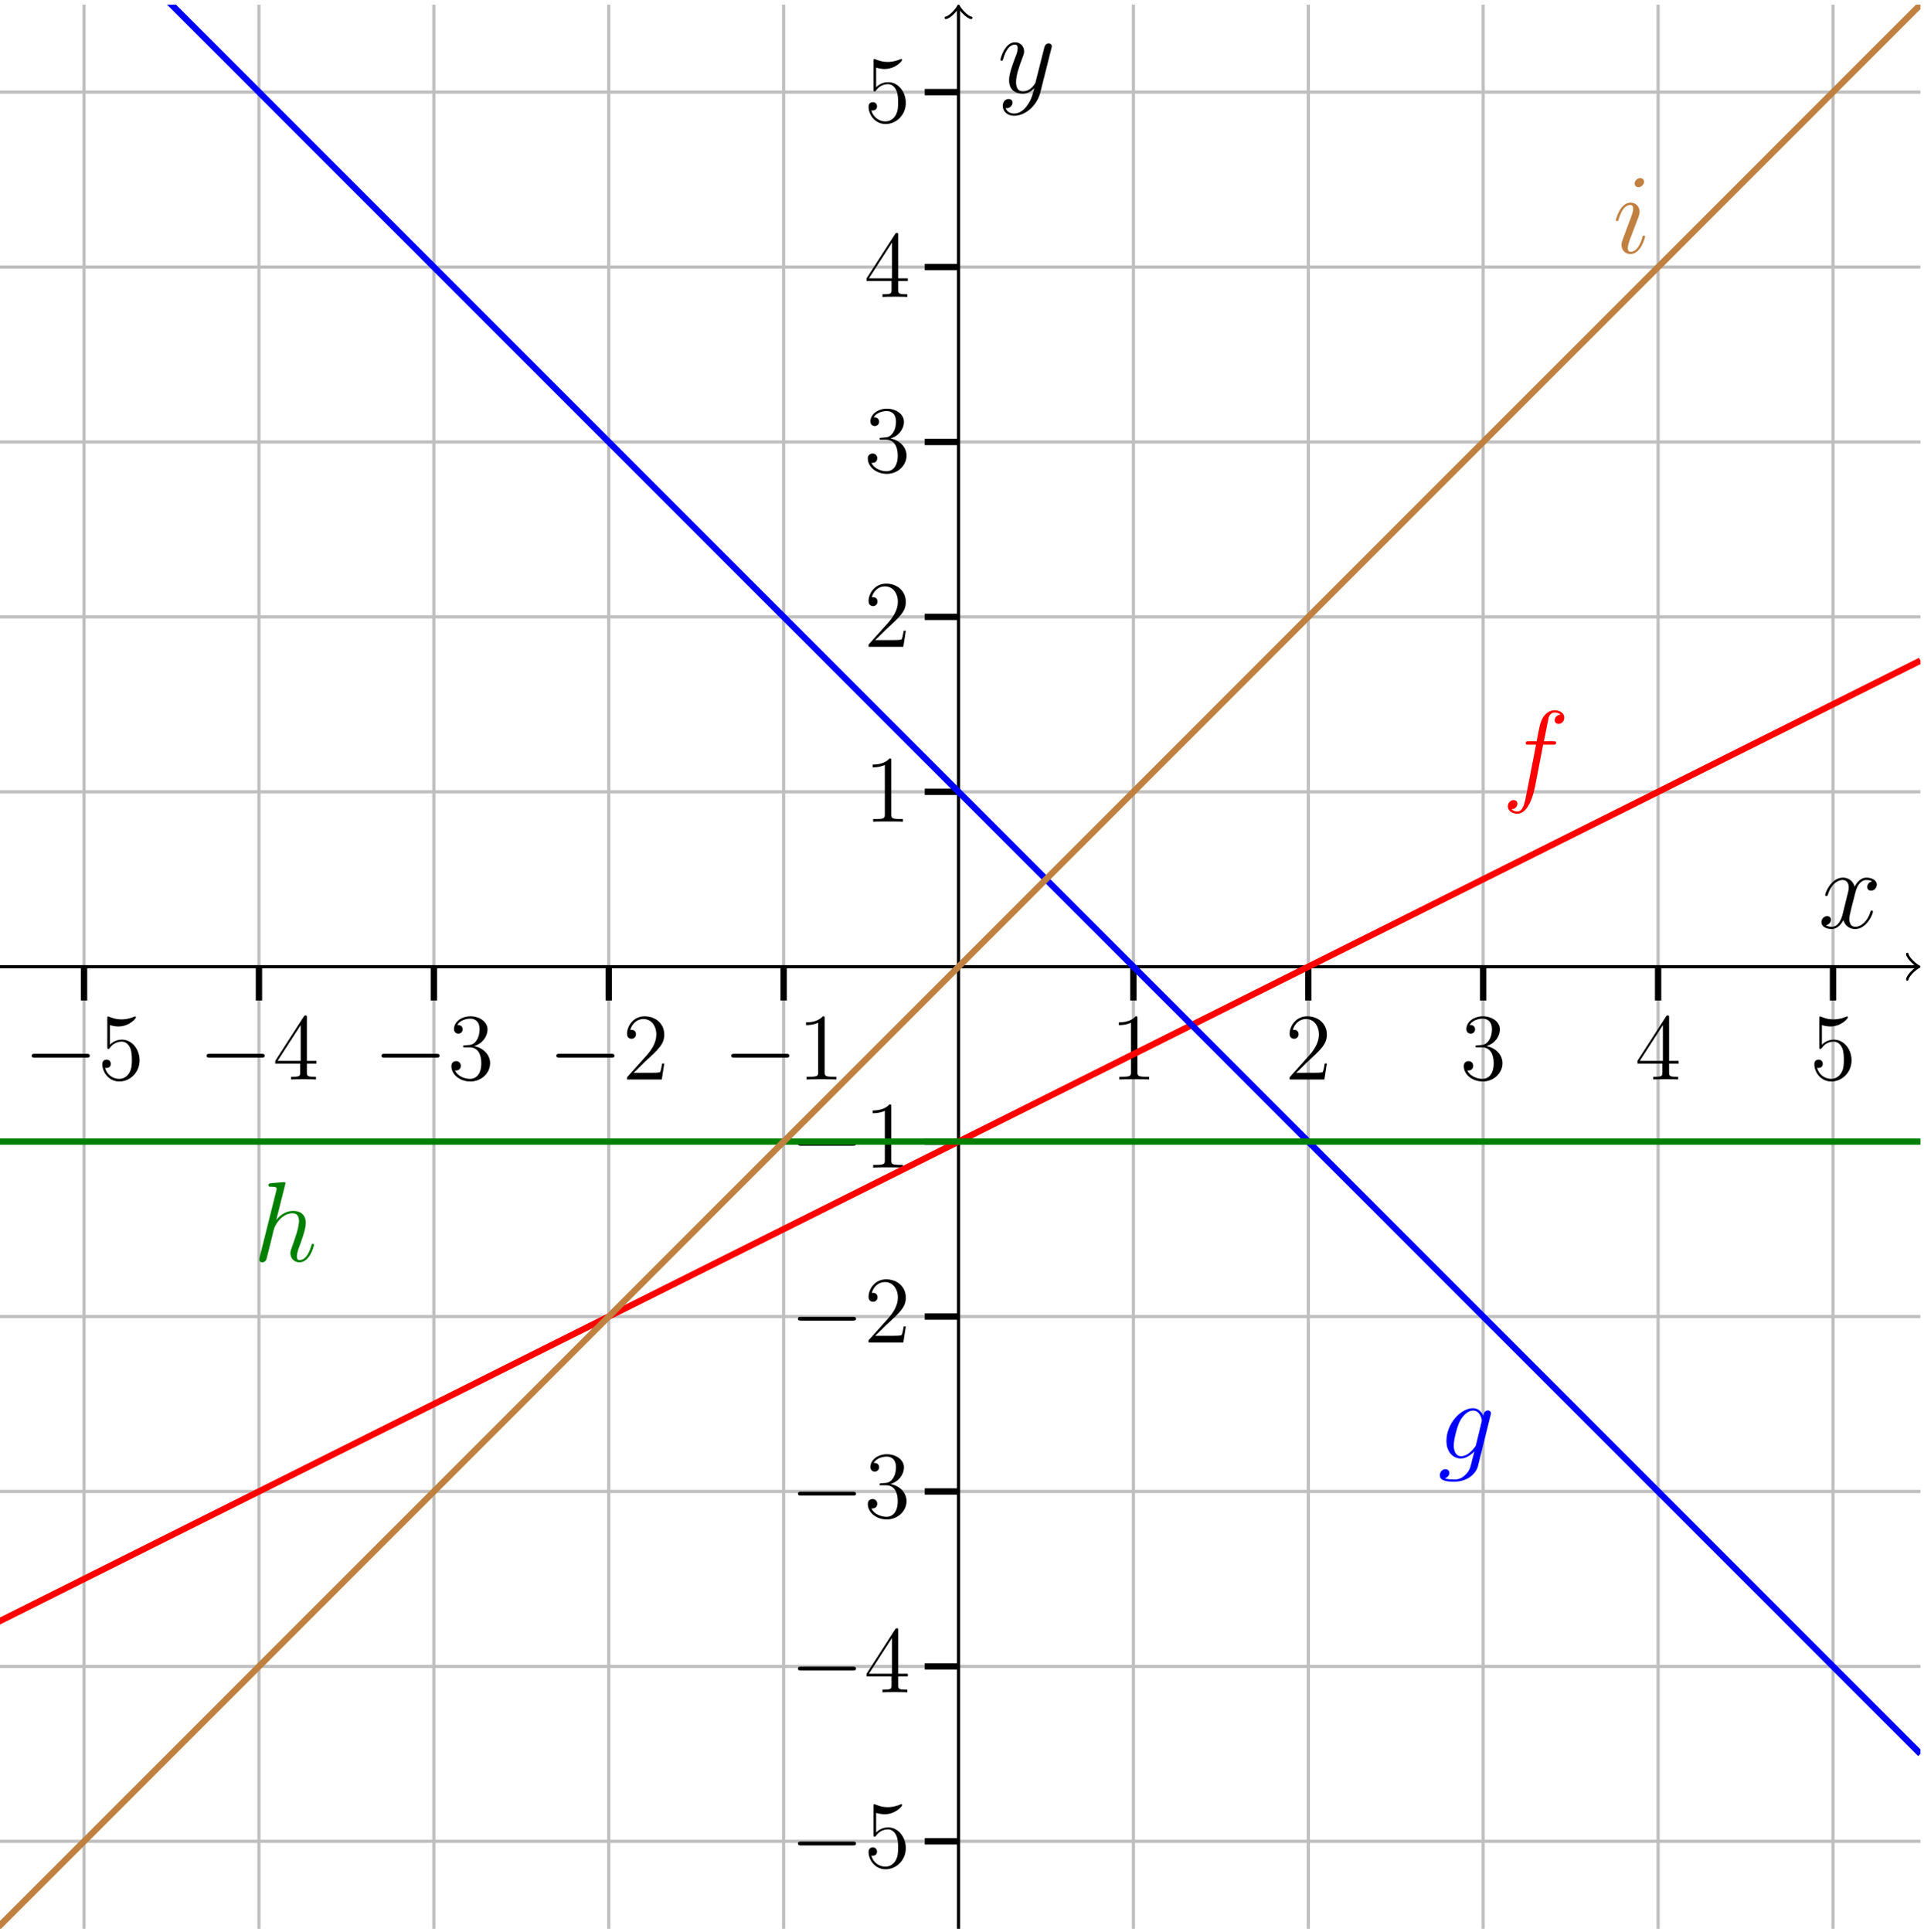 <?xml version="1.0" encoding="UTF-8"?>
<svg xmlns="http://www.w3.org/2000/svg" xmlns:xlink="http://www.w3.org/1999/xlink" width="242.124pt" height="243.136pt" viewBox="0 0 242.124 243.136">
<defs>
<g>
<g id="glyph-0-0">
<path d="M 8.297 -2.984 C 8.297 -3.234 8.062 -3.234 7.906 -3.234 L 1.391 -3.234 C 1.219 -3.234 0.984 -3.234 0.984 -2.984 C 0.984 -2.75 1.219 -2.75 1.391 -2.75 L 7.906 -2.75 C 8.062 -2.75 8.297 -2.75 8.297 -2.984 Z M 8.297 -2.984 "/>
</g>
<g id="glyph-1-0">
<path d="M 5.266 -2.406 C 5.266 -3.828 4.297 -5.016 3.047 -5.016 C 2.359 -5.016 1.844 -4.703 1.531 -4.375 L 1.531 -6.844 C 2.047 -6.688 2.469 -6.672 2.594 -6.672 C 3.938 -6.672 4.812 -7.656 4.812 -7.828 C 4.812 -7.875 4.781 -7.938 4.703 -7.938 C 4.703 -7.938 4.656 -7.938 4.547 -7.891 C 3.891 -7.609 3.312 -7.562 3 -7.562 C 2.219 -7.562 1.656 -7.812 1.422 -7.906 C 1.344 -7.938 1.297 -7.938 1.297 -7.938 C 1.203 -7.938 1.203 -7.859 1.203 -7.672 L 1.203 -4.125 C 1.203 -3.906 1.203 -3.844 1.344 -3.844 C 1.406 -3.844 1.422 -3.844 1.547 -4 C 1.875 -4.484 2.438 -4.766 3.031 -4.766 C 3.672 -4.766 3.984 -4.188 4.078 -3.984 C 4.281 -3.516 4.297 -2.922 4.297 -2.469 C 4.297 -2.016 4.297 -1.344 3.953 -0.797 C 3.688 -0.375 3.234 -0.078 2.703 -0.078 C 1.906 -0.078 1.141 -0.609 0.922 -1.484 C 0.984 -1.453 1.047 -1.453 1.109 -1.453 C 1.312 -1.453 1.641 -1.562 1.641 -1.969 C 1.641 -2.312 1.406 -2.5 1.109 -2.5 C 0.891 -2.5 0.578 -2.391 0.578 -1.922 C 0.578 -0.906 1.406 0.25 2.719 0.25 C 4.078 0.25 5.266 -0.891 5.266 -2.406 Z M 5.266 -2.406 "/>
</g>
<g id="glyph-1-1">
<path d="M 5.516 -2 L 5.516 -2.344 L 4.312 -2.344 L 4.312 -7.781 C 4.312 -8.016 4.312 -8.062 4.141 -8.062 C 4.047 -8.062 4.016 -8.062 3.922 -7.922 L 0.328 -2.344 L 0.328 -2 L 3.469 -2 L 3.469 -0.906 C 3.469 -0.469 3.438 -0.344 2.562 -0.344 L 2.328 -0.344 L 2.328 0 C 2.609 -0.031 3.547 -0.031 3.891 -0.031 C 4.219 -0.031 5.172 -0.031 5.453 0 L 5.453 -0.344 L 5.219 -0.344 C 4.344 -0.344 4.312 -0.469 4.312 -0.906 L 4.312 -2 Z M 3.531 -2.344 L 0.625 -2.344 L 3.531 -6.844 Z M 3.531 -2.344 "/>
</g>
<g id="glyph-1-2">
<path d="M 5.359 -2.047 C 5.359 -3.141 4.469 -4 3.328 -4.203 C 4.359 -4.5 5.031 -5.375 5.031 -6.312 C 5.031 -7.25 4.047 -7.953 2.891 -7.953 C 1.703 -7.953 0.812 -7.219 0.812 -6.344 C 0.812 -5.875 1.188 -5.766 1.359 -5.766 C 1.609 -5.766 1.906 -5.953 1.906 -6.312 C 1.906 -6.688 1.609 -6.859 1.344 -6.859 C 1.281 -6.859 1.25 -6.859 1.219 -6.844 C 1.672 -7.656 2.797 -7.656 2.859 -7.656 C 3.25 -7.656 4.031 -7.484 4.031 -6.312 C 4.031 -6.078 4 -5.422 3.641 -4.906 C 3.281 -4.375 2.875 -4.344 2.562 -4.328 L 2.203 -4.297 C 2 -4.281 1.953 -4.266 1.953 -4.156 C 1.953 -4.047 2.016 -4.047 2.219 -4.047 L 2.766 -4.047 C 3.797 -4.047 4.25 -3.203 4.25 -2.062 C 4.25 -0.484 3.438 -0.078 2.844 -0.078 C 2.266 -0.078 1.297 -0.344 0.938 -1.141 C 1.328 -1.078 1.672 -1.297 1.672 -1.719 C 1.672 -2.062 1.422 -2.312 1.094 -2.312 C 0.797 -2.312 0.484 -2.141 0.484 -1.688 C 0.484 -0.625 1.547 0.25 2.875 0.25 C 4.297 0.25 5.359 -0.844 5.359 -2.047 Z M 5.359 -2.047 "/>
</g>
<g id="glyph-1-3">
<path d="M 5.266 -2.016 L 5 -2.016 C 4.953 -1.812 4.859 -1.141 4.75 -0.953 C 4.656 -0.844 3.984 -0.844 3.625 -0.844 L 1.406 -0.844 C 1.734 -1.125 2.469 -1.891 2.766 -2.172 C 4.594 -3.844 5.266 -4.469 5.266 -5.656 C 5.266 -7.031 4.172 -7.953 2.781 -7.953 C 1.406 -7.953 0.578 -6.766 0.578 -5.734 C 0.578 -5.125 1.109 -5.125 1.141 -5.125 C 1.406 -5.125 1.703 -5.312 1.703 -5.688 C 1.703 -6.031 1.484 -6.25 1.141 -6.25 C 1.047 -6.25 1.016 -6.25 0.984 -6.234 C 1.203 -7.047 1.859 -7.609 2.625 -7.609 C 3.641 -7.609 4.266 -6.75 4.266 -5.656 C 4.266 -4.641 3.688 -3.75 3 -2.984 L 0.578 -0.281 L 0.578 0 L 4.953 0 Z M 5.266 -2.016 "/>
</g>
<g id="glyph-1-4">
<path d="M 4.906 0 L 4.906 -0.344 L 4.531 -0.344 C 3.484 -0.344 3.438 -0.484 3.438 -0.922 L 3.438 -7.656 C 3.438 -7.938 3.438 -7.953 3.203 -7.953 C 2.922 -7.625 2.312 -7.188 1.094 -7.188 L 1.094 -6.844 C 1.359 -6.844 1.953 -6.844 2.625 -7.141 L 2.625 -0.922 C 2.625 -0.484 2.578 -0.344 1.531 -0.344 L 1.156 -0.344 L 1.156 0 C 1.484 -0.031 2.641 -0.031 3.031 -0.031 C 3.438 -0.031 4.578 -0.031 4.906 0 Z M 4.906 0 "/>
</g>
<g id="glyph-2-0">
<path d="M 7.828 -9.172 C 7.828 -9.766 7.234 -10.094 6.594 -10.094 C 5.984 -10.094 5.375 -9.641 5.094 -9.078 C 4.828 -8.578 4.688 -8.062 4.359 -6.188 L 3.406 -6.188 C 3.125 -6.188 2.984 -6.188 2.984 -5.922 C 2.984 -5.766 3.062 -5.766 3.359 -5.766 L 4.281 -5.766 L 3.094 0.344 C 2.859 1.594 2.641 2.641 1.922 2.641 C 1.875 2.641 1.469 2.641 1.203 2.359 C 1.938 2.312 1.938 1.656 1.938 1.656 C 1.938 1.375 1.719 1.203 1.453 1.203 C 1.156 1.203 0.734 1.453 0.734 2 C 0.734 2.609 1.359 2.922 1.922 2.922 C 3.391 2.922 3.984 0.297 4.141 -0.422 L 5.172 -5.766 L 6.391 -5.766 C 6.688 -5.766 6.797 -5.766 6.797 -6.031 C 6.797 -6.188 6.688 -6.188 6.422 -6.188 L 5.266 -6.188 L 5.859 -9.141 C 5.938 -9.484 6.234 -9.812 6.609 -9.812 C 6.906 -9.812 7.219 -9.688 7.359 -9.547 C 6.797 -9.5 6.625 -9.078 6.625 -8.828 C 6.625 -8.547 6.844 -8.375 7.109 -8.375 C 7.406 -8.375 7.828 -8.625 7.828 -9.172 Z M 7.828 -9.172 "/>
</g>
<g id="glyph-2-1">
<path d="M 4.844 -1.828 C 4.797 -1.594 4.766 -1.531 4.578 -1.312 C 3.984 -0.562 3.391 -0.281 2.938 -0.281 C 2.469 -0.281 2.016 -0.656 2.016 -1.656 C 2.016 -2.406 2.453 -4.016 2.766 -4.656 C 3.188 -5.469 3.828 -6.031 4.438 -6.031 C 5.375 -6.031 5.562 -4.859 5.562 -4.781 L 5.516 -4.578 Z M 5.062 0.969 L 6.656 -5.469 C 6.703 -5.641 6.703 -5.688 6.703 -5.688 C 6.703 -5.891 6.547 -6.047 6.328 -6.047 C 5.984 -6.047 5.781 -5.766 5.734 -5.375 C 5.547 -5.797 5.156 -6.328 4.438 -6.328 C 2.875 -6.328 1.094 -4.359 1.094 -2.219 C 1.094 -0.734 2 0 2.906 0 C 3.672 0 4.344 -0.609 4.609 -0.891 C 4.359 0.078 4.359 0.094 4.281 0.406 C 4.094 1.188 4 1.547 3.484 2.047 C 2.891 2.641 2.359 2.641 2.031 2.641 C 1.609 2.641 1.25 2.609 0.891 2.5 C 1.344 2.359 1.469 1.969 1.469 1.812 C 1.469 1.578 1.297 1.344 0.969 1.344 C 0.625 1.344 0.266 1.641 0.266 2.109 C 0.266 2.703 0.844 2.922 2.062 2.922 C 3.922 2.922 4.875 1.734 5.062 0.969 Z M 5.062 0.969 "/>
</g>
<g id="glyph-2-2">
<path d="M 7.672 -2.047 C 7.672 -2.125 7.609 -2.188 7.531 -2.188 C 7.406 -2.188 7.391 -2.141 7.312 -1.891 C 6.984 -0.75 6.453 -0.141 5.875 -0.141 C 5.734 -0.141 5.516 -0.156 5.516 -0.609 C 5.516 -0.984 5.688 -1.453 5.734 -1.609 C 6 -2.297 6.641 -3.984 6.641 -4.812 C 6.641 -5.688 6.141 -6.328 5.047 -6.328 C 4.234 -6.328 3.516 -5.938 2.922 -5.188 L 4.031 -9.594 C 4.047 -9.656 4.078 -9.734 4.078 -9.812 C 4.078 -9.953 3.906 -9.953 3.906 -9.953 C 3.906 -9.953 3.188 -9.891 3.109 -9.891 C 2.875 -9.875 2.656 -9.844 2.391 -9.828 C 2.031 -9.797 1.938 -9.781 1.938 -9.531 C 1.938 -9.375 2.047 -9.375 2.25 -9.375 C 2.953 -9.375 2.969 -9.25 2.969 -9.109 C 2.969 -9.016 2.938 -8.906 2.922 -8.859 L 0.844 -0.562 C 0.781 -0.344 0.781 -0.312 0.781 -0.234 C 0.781 0.094 1.031 0.141 1.172 0.141 C 1.422 0.141 1.609 -0.047 1.672 -0.203 L 2.328 -2.797 C 2.391 -3.109 2.484 -3.406 2.547 -3.734 C 2.719 -4.328 2.719 -4.344 2.984 -4.766 C 3.25 -5.172 3.906 -6.031 5 -6.031 C 5.578 -6.031 5.781 -5.609 5.781 -5.031 C 5.781 -4.234 5.219 -2.672 4.906 -1.812 C 4.781 -1.469 4.703 -1.281 4.703 -1.016 C 4.703 -0.375 5.156 0.141 5.844 0.141 C 7.172 0.141 7.672 -1.969 7.672 -2.047 Z M 7.672 -2.047 "/>
</g>
<g id="glyph-2-3">
<path d="M 4.062 -2.047 C 4.062 -2.125 4 -2.188 3.922 -2.188 C 3.781 -2.188 3.766 -2.141 3.703 -1.891 C 3.328 -0.594 2.734 -0.141 2.266 -0.141 C 2.094 -0.141 1.891 -0.188 1.891 -0.609 C 1.891 -1 2.062 -1.438 2.219 -1.859 L 3.234 -4.531 C 3.266 -4.641 3.375 -4.906 3.375 -5.172 C 3.375 -5.781 2.938 -6.328 2.234 -6.328 C 0.922 -6.328 0.391 -4.25 0.391 -4.125 C 0.391 -4.078 0.438 -4 0.547 -4 C 0.672 -4 0.688 -4.062 0.75 -4.266 C 1.094 -5.469 1.641 -6.031 2.188 -6.031 C 2.328 -6.031 2.562 -6.031 2.562 -5.562 C 2.562 -5.188 2.375 -4.719 2.266 -4.406 C 1.75 -3.062 1.75 -3.047 1.266 -1.734 C 1.172 -1.5 1.094 -1.281 1.094 -1.016 C 1.094 -0.375 1.531 0.141 2.219 0.141 C 3.547 0.141 4.062 -1.953 4.062 -2.047 Z M 3.938 -8.953 C 3.938 -9.172 3.766 -9.422 3.453 -9.422 C 3.125 -9.422 2.75 -9.109 2.75 -8.734 C 2.75 -8.375 3.062 -8.266 3.234 -8.266 C 3.609 -8.266 3.938 -8.641 3.938 -8.953 Z M 3.938 -8.953 "/>
</g>
<g id="glyph-2-4">
<path d="M 6.891 -2.047 C 6.891 -2.125 6.828 -2.188 6.734 -2.188 C 6.609 -2.188 6.594 -2.109 6.562 -2 C 6.172 -0.734 5.328 -0.141 4.688 -0.141 C 4.188 -0.141 3.922 -0.516 3.922 -1.109 C 3.922 -1.422 3.969 -1.656 4.203 -2.594 L 4.703 -4.547 C 4.922 -5.406 5.406 -6.031 6.062 -6.031 C 6.062 -6.031 6.5 -6.031 6.797 -5.859 C 6.344 -5.766 6.172 -5.422 6.172 -5.156 C 6.172 -4.812 6.438 -4.688 6.641 -4.688 C 7.078 -4.688 7.375 -5.062 7.375 -5.453 C 7.375 -6.047 6.688 -6.328 6.078 -6.328 C 5.203 -6.328 4.719 -5.469 4.594 -5.188 C 4.266 -6.266 3.375 -6.328 3.109 -6.328 C 1.656 -6.328 0.875 -4.453 0.875 -4.125 C 0.875 -4.078 0.938 -4 1.031 -4 C 1.141 -4 1.172 -4.094 1.203 -4.141 C 1.688 -5.734 2.656 -6.031 3.062 -6.031 C 3.719 -6.031 3.844 -5.438 3.844 -5.094 C 3.844 -4.781 3.766 -4.453 3.578 -3.766 L 3.094 -1.797 C 2.891 -0.938 2.469 -0.141 1.703 -0.141 C 1.641 -0.141 1.281 -0.141 0.969 -0.328 C 1.484 -0.438 1.609 -0.859 1.609 -1.031 C 1.609 -1.312 1.391 -1.484 1.125 -1.484 C 0.781 -1.484 0.406 -1.188 0.406 -0.734 C 0.406 -0.125 1.078 0.141 1.688 0.141 C 2.375 0.141 2.875 -0.406 3.172 -0.984 C 3.406 -0.141 4.109 0.141 4.641 0.141 C 6.109 0.141 6.891 -1.734 6.891 -2.047 Z M 6.891 -2.047 "/>
</g>
<g id="glyph-2-5">
<path d="M 6.812 -5.578 C 6.828 -5.656 6.859 -5.734 6.859 -5.828 C 6.859 -6.031 6.688 -6.188 6.469 -6.188 C 6.344 -6.188 6.031 -6.125 5.922 -5.688 L 4.859 -1.484 C 4.797 -1.219 4.797 -1.188 4.672 -1.031 C 4.391 -0.625 3.922 -0.141 3.234 -0.141 C 2.422 -0.141 2.359 -0.938 2.359 -1.312 C 2.359 -2.141 2.734 -3.234 3.125 -4.281 C 3.281 -4.688 3.375 -4.891 3.375 -5.172 C 3.375 -5.781 2.938 -6.328 2.234 -6.328 C 0.922 -6.328 0.391 -4.25 0.391 -4.125 C 0.391 -4.078 0.438 -4 0.547 -4 C 0.672 -4 0.688 -4.062 0.75 -4.266 C 1.094 -5.469 1.641 -6.031 2.188 -6.031 C 2.328 -6.031 2.562 -6.031 2.562 -5.562 C 2.562 -5.188 2.406 -4.781 2.188 -4.234 C 1.484 -2.359 1.484 -1.875 1.484 -1.531 C 1.484 -0.172 2.469 0.141 3.188 0.141 C 3.594 0.141 4.109 0.016 4.625 -0.516 L 4.641 -0.5 C 4.422 0.344 4.281 0.906 3.766 1.609 C 3.391 2.156 2.828 2.641 2.125 2.641 C 1.953 2.641 1.266 2.609 1.047 1.953 C 1.094 1.969 1.188 1.969 1.188 1.969 C 1.625 1.969 1.906 1.594 1.906 1.266 C 1.906 0.938 1.641 0.812 1.422 0.812 C 1.188 0.812 0.688 0.984 0.688 1.688 C 0.688 2.422 1.312 2.922 2.125 2.922 C 3.562 2.922 5 1.609 5.406 0.016 Z M 6.812 -5.578 "/>
</g>
</g>
<clipPath id="clip-0">
<path clip-rule="nonzero" d="M 10 0 L 231 0 L 231 242.703 L 10 242.703 Z M 10 0 "/>
</clipPath>
<clipPath id="clip-1">
<path clip-rule="nonzero" d="M 0 11 L 241.688 11 L 241.688 232 L 0 232 Z M 0 11 "/>
</clipPath>
<clipPath id="clip-2">
<path clip-rule="nonzero" d="M 0 121 L 241.688 121 L 241.688 122 L 0 122 Z M 0 121 "/>
</clipPath>
<clipPath id="clip-3">
<path clip-rule="nonzero" d="M 239 119 L 241.688 119 L 241.688 124 L 239 124 Z M 239 119 "/>
</clipPath>
<clipPath id="clip-4">
<path clip-rule="nonzero" d="M 120 0 L 121 0 L 121 242.703 L 120 242.703 Z M 120 0 "/>
</clipPath>
<clipPath id="clip-5">
<path clip-rule="nonzero" d="M 0 71 L 241.676 71 L 241.676 216 L 0 216 Z M 0 71 "/>
</clipPath>
<clipPath id="clip-6">
<path clip-rule="nonzero" d="M 0 0.586 L 241.676 0.586 L 241.676 232 L 0 232 Z M 0 0.586 "/>
</clipPath>
<clipPath id="clip-7">
<path clip-rule="nonzero" d="M 0 132 L 241.676 132 L 241.676 155 L 0 155 Z M 0 132 "/>
</clipPath>
<clipPath id="clip-8">
<path clip-rule="nonzero" d="M 0 0.586 L 241.676 0.586 L 241.676 242.688 L 0 242.688 Z M 0 0.586 "/>
</clipPath>
</defs>
<g clip-path="url(#clip-0)">
<path fill="none" stroke-width="0.399" stroke-linecap="butt" stroke-linejoin="miter" stroke="rgb(75%, 75%, 75%)" stroke-opacity="1" stroke-miterlimit="10" d="M 11.005 0.001 L 11.005 242.102 M 33.013 0.001 L 33.013 242.102 M 55.025 0.001 L 55.025 242.102 M 77.032 0.001 L 77.032 242.102 M 99.044 0.001 L 99.044 242.102 M 143.06 0.001 L 143.06 242.102 M 165.072 0.001 L 165.072 242.102 M 187.079 0.001 L 187.079 242.102 M 209.091 0.001 L 209.091 242.102 M 231.099 0.001 L 231.099 242.102 " transform="matrix(1, 0, 0, -1, -0.427, 242.688)"/>
</g>
<g clip-path="url(#clip-1)">
<path fill="none" stroke-width="0.399" stroke-linecap="butt" stroke-linejoin="miter" stroke="rgb(75%, 75%, 75%)" stroke-opacity="1" stroke-miterlimit="10" d="M 0.001 11.004 L 242.103 11.004 M 0.001 33.012 L 242.103 33.012 M 0.001 55.024 L 242.103 55.024 M 0.001 77.032 L 242.103 77.032 M 0.001 99.043 L 242.103 99.043 M 0.001 143.063 L 242.103 143.063 M 0.001 165.071 L 242.103 165.071 M 0.001 187.079 L 242.103 187.079 M 0.001 209.09 L 242.103 209.09 M 0.001 231.098 L 242.103 231.098 " transform="matrix(1, 0, 0, -1, -0.427, 242.688)"/>
</g>
<path fill="none" stroke-width="0.797" stroke-linecap="butt" stroke-linejoin="miter" stroke="rgb(0%, 0%, 0%)" stroke-opacity="1" stroke-miterlimit="10" d="M 11.005 116.801 L 11.005 121.051 M 33.013 116.801 L 33.013 121.051 M 55.025 116.801 L 55.025 121.051 M 77.032 116.801 L 77.032 121.051 M 99.044 116.801 L 99.044 121.051 M 143.06 116.801 L 143.06 121.051 M 165.072 116.801 L 165.072 121.051 M 187.079 116.801 L 187.079 121.051 M 209.091 116.801 L 209.091 121.051 M 231.099 116.801 L 231.099 121.051 " transform="matrix(1, 0, 0, -1, -0.427, 242.688)"/>
<path fill="none" stroke-width="0.797" stroke-linecap="butt" stroke-linejoin="miter" stroke="rgb(0%, 0%, 0%)" stroke-opacity="1" stroke-miterlimit="10" d="M 116.798 11.004 L 121.052 11.004 M 116.798 33.012 L 121.052 33.012 M 116.798 55.024 L 121.052 55.024 M 116.798 77.032 L 121.052 77.032 M 116.798 99.043 L 121.052 99.043 M 116.798 143.063 L 121.052 143.063 M 116.798 165.071 L 121.052 165.071 M 116.798 187.079 L 121.052 187.079 M 116.798 209.09 L 121.052 209.09 M 116.798 231.098 L 121.052 231.098 " transform="matrix(1, 0, 0, -1, -0.427, 242.688)"/>
<g clip-path="url(#clip-2)">
<path fill="none" stroke-width="0.399" stroke-linecap="butt" stroke-linejoin="miter" stroke="rgb(0%, 0%, 0%)" stroke-opacity="1" stroke-miterlimit="10" d="M 0.001 121.051 L 241.646 121.051 " transform="matrix(1, 0, 0, -1, -0.427, 242.688)"/>
</g>
<g clip-path="url(#clip-3)">
<path fill="none" stroke-width="0.319" stroke-linecap="round" stroke-linejoin="round" stroke="rgb(0%, 0%, 0%)" stroke-opacity="1" stroke-miterlimit="10" d="M -1.195 1.593 C -1.097 0.996 0 0.101 0.297 -0.001 C 0 -0.098 -1.097 -0.997 -1.195 -1.594 " transform="matrix(1, 0, 0, -1, 241.218, 121.636)"/>
</g>
<g clip-path="url(#clip-4)">
<path fill="none" stroke-width="0.399" stroke-linecap="butt" stroke-linejoin="miter" stroke="rgb(0%, 0%, 0%)" stroke-opacity="1" stroke-miterlimit="10" d="M 121.052 0.001 L 121.052 241.645 " transform="matrix(1, 0, 0, -1, -0.427, 242.688)"/>
</g>
<path fill="none" stroke-width="0.319" stroke-linecap="round" stroke-linejoin="round" stroke="rgb(0%, 0%, 0%)" stroke-opacity="1" stroke-miterlimit="10" d="M -1.196 1.594 C -1.094 0.996 -0 0.101 0.3 -0 C -0 -0.098 -1.094 -0.996 -1.196 -1.594 " transform="matrix(0, -1, -1, 0, 120.625, 1.043)"/>
<g fill="rgb(0%, 0%, 0%)" fill-opacity="1">
<use xlink:href="#glyph-0-0" x="3.002" y="135.828"/>
</g>
<g fill="rgb(0%, 0%, 0%)" fill-opacity="1">
<use xlink:href="#glyph-1-0" x="12.3" y="135.828"/>
</g>
<g fill="rgb(0%, 0%, 0%)" fill-opacity="1">
<use xlink:href="#glyph-0-0" x="25.011" y="135.828"/>
</g>
<g fill="rgb(0%, 0%, 0%)" fill-opacity="1">
<use xlink:href="#glyph-1-1" x="34.309" y="135.828"/>
</g>
<g fill="rgb(0%, 0%, 0%)" fill-opacity="1">
<use xlink:href="#glyph-0-0" x="47.02" y="135.828"/>
</g>
<g fill="rgb(0%, 0%, 0%)" fill-opacity="1">
<use xlink:href="#glyph-1-2" x="56.319" y="135.828"/>
</g>
<g fill="rgb(0%, 0%, 0%)" fill-opacity="1">
<use xlink:href="#glyph-0-0" x="69.029" y="135.828"/>
</g>
<g fill="rgb(0%, 0%, 0%)" fill-opacity="1">
<use xlink:href="#glyph-1-3" x="78.328" y="135.828"/>
</g>
<g fill="rgb(0%, 0%, 0%)" fill-opacity="1">
<use xlink:href="#glyph-0-0" x="91.038" y="135.828"/>
</g>
<g fill="rgb(0%, 0%, 0%)" fill-opacity="1">
<use xlink:href="#glyph-1-4" x="100.337" y="135.828"/>
</g>
<g fill="rgb(0%, 0%, 0%)" fill-opacity="1">
<use xlink:href="#glyph-1-4" x="139.706" y="135.828"/>
</g>
<g fill="rgb(0%, 0%, 0%)" fill-opacity="1">
<use xlink:href="#glyph-1-3" x="161.715" y="135.828"/>
</g>
<g fill="rgb(0%, 0%, 0%)" fill-opacity="1">
<use xlink:href="#glyph-1-2" x="183.724" y="135.828"/>
</g>
<g fill="rgb(0%, 0%, 0%)" fill-opacity="1">
<use xlink:href="#glyph-1-1" x="205.733" y="135.828"/>
</g>
<g fill="rgb(0%, 0%, 0%)" fill-opacity="1">
<use xlink:href="#glyph-1-0" x="227.742" y="135.828"/>
</g>
<g fill="rgb(0%, 0%, 0%)" fill-opacity="1">
<use xlink:href="#glyph-0-0" x="99.427" y="234.949"/>
</g>
<g fill="rgb(0%, 0%, 0%)" fill-opacity="1">
<use xlink:href="#glyph-1-0" x="108.726" y="234.949"/>
</g>
<g fill="rgb(0%, 0%, 0%)" fill-opacity="1">
<use xlink:href="#glyph-0-0" x="99.427" y="212.94"/>
</g>
<g fill="rgb(0%, 0%, 0%)" fill-opacity="1">
<use xlink:href="#glyph-1-1" x="108.726" y="212.94"/>
</g>
<g fill="rgb(0%, 0%, 0%)" fill-opacity="1">
<use xlink:href="#glyph-0-0" x="99.427" y="190.931"/>
</g>
<g fill="rgb(0%, 0%, 0%)" fill-opacity="1">
<use xlink:href="#glyph-1-2" x="108.726" y="190.931"/>
</g>
<g fill="rgb(0%, 0%, 0%)" fill-opacity="1">
<use xlink:href="#glyph-0-0" x="99.427" y="168.922"/>
</g>
<g fill="rgb(0%, 0%, 0%)" fill-opacity="1">
<use xlink:href="#glyph-1-3" x="108.726" y="168.922"/>
</g>
<g fill="rgb(0%, 0%, 0%)" fill-opacity="1">
<use xlink:href="#glyph-0-0" x="99.427" y="146.913"/>
</g>
<g fill="rgb(0%, 0%, 0%)" fill-opacity="1">
<use xlink:href="#glyph-1-4" x="108.726" y="146.913"/>
</g>
<g fill="rgb(0%, 0%, 0%)" fill-opacity="1">
<use xlink:href="#glyph-1-4" x="108.726" y="103.393"/>
</g>
<g fill="rgb(0%, 0%, 0%)" fill-opacity="1">
<use xlink:href="#glyph-1-3" x="108.726" y="81.384"/>
</g>
<g fill="rgb(0%, 0%, 0%)" fill-opacity="1">
<use xlink:href="#glyph-1-2" x="108.726" y="59.374"/>
</g>
<g fill="rgb(0%, 0%, 0%)" fill-opacity="1">
<use xlink:href="#glyph-1-1" x="108.726" y="37.365"/>
</g>
<g fill="rgb(0%, 0%, 0%)" fill-opacity="1">
<use xlink:href="#glyph-1-0" x="108.726" y="15.356"/>
</g>
<g clip-path="url(#clip-5)">
<path fill="none" stroke-width="0.797" stroke-linecap="butt" stroke-linejoin="miter" stroke="rgb(100%, 0%, 0%)" stroke-opacity="1" stroke-miterlimit="10" d="M 0.001 38.516 C 0.001 38.516 7.286 42.161 10.087 43.559 C 12.888 44.961 17.376 47.204 20.177 48.606 C 22.974 50.004 27.462 52.247 30.263 53.649 C 33.064 55.047 37.552 57.293 40.349 58.692 C 43.15 60.09 47.638 62.336 50.439 63.735 C 53.236 65.133 57.728 67.379 60.525 68.778 C 63.325 70.18 67.814 72.422 70.615 73.825 C 73.411 75.223 77.9 77.465 80.7 78.868 C 83.501 80.266 87.99 82.512 90.786 83.911 C 93.587 85.309 98.075 87.555 100.876 88.954 C 103.673 90.352 108.165 92.598 110.962 93.997 C 113.763 95.399 118.251 97.641 121.052 99.043 C 123.849 100.442 128.341 102.688 131.138 104.086 C 133.939 105.485 138.427 107.731 141.228 109.129 C 144.025 110.528 148.513 112.774 151.314 114.172 C 154.114 115.575 158.603 117.817 161.4 119.215 C 164.2 120.618 168.689 122.86 171.489 124.262 C 174.286 125.661 178.779 127.907 181.575 129.305 C 184.376 130.704 188.864 132.95 191.665 134.348 C 194.462 135.747 198.95 137.993 201.751 139.391 C 204.552 140.793 209.04 143.036 211.841 144.434 C 214.638 145.836 219.126 148.079 221.927 149.481 C 224.728 150.879 229.216 153.125 232.013 154.524 C 234.814 155.922 242.103 159.567 242.103 159.567 " transform="matrix(1, 0, 0, -1, -0.427, 242.688)"/>
</g>
<g fill="rgb(100%, 0%, 0%)" fill-opacity="1">
<use xlink:href="#glyph-2-0" x="189.024" y="99.462"/>
</g>
<g clip-path="url(#clip-6)">
<path fill="none" stroke-width="0.797" stroke-linecap="butt" stroke-linejoin="miter" stroke="rgb(0%, 0%, 100%)" stroke-opacity="1" stroke-miterlimit="10" d="M 0.001 264.114 C 0.001 264.114 7.286 256.825 10.087 254.024 C 12.888 251.227 17.376 246.739 20.177 243.938 C 22.974 241.137 27.462 236.649 30.263 233.852 C 33.064 231.051 37.552 226.563 40.349 223.762 C 43.15 220.965 47.638 216.473 50.439 213.676 C 53.236 210.875 57.728 206.387 60.525 203.586 C 63.325 200.79 67.814 196.297 70.615 193.5 C 73.411 190.7 77.9 186.211 80.7 183.411 C 83.501 180.614 87.99 176.125 90.786 173.325 C 93.587 170.524 98.075 166.036 100.876 163.239 C 103.673 160.438 108.165 155.95 110.962 153.149 C 113.763 150.352 118.251 145.86 121.052 143.063 C 123.849 140.262 128.341 135.774 131.138 132.973 C 133.939 130.176 138.427 125.688 141.228 122.887 C 144.025 120.086 148.513 115.598 151.314 112.801 C 154.114 110.001 158.603 105.512 161.4 102.711 C 164.2 99.911 168.689 95.422 171.489 92.626 C 174.286 89.825 178.779 85.336 181.575 82.536 C 184.376 79.739 188.864 75.247 191.665 72.45 C 194.462 69.649 198.95 65.161 201.751 62.36 C 204.552 59.563 209.04 55.075 211.841 52.274 C 214.638 49.473 219.126 44.985 221.927 42.188 C 224.728 39.387 229.216 34.899 232.013 32.098 C 234.814 29.301 242.103 22.012 242.103 22.012 " transform="matrix(1, 0, 0, -1, -0.427, 242.688)"/>
</g>
<g fill="rgb(0%, 0%, 100%)" fill-opacity="1">
<use xlink:href="#glyph-2-1" x="180.931" y="183.514"/>
</g>
<g clip-path="url(#clip-7)">
<path fill="none" stroke-width="0.797" stroke-linecap="butt" stroke-linejoin="miter" stroke="rgb(0%, 50.194%, 0%)" stroke-opacity="1" stroke-miterlimit="10" d="M 0.001 99.043 C 0.001 99.043 7.286 99.043 10.087 99.043 C 12.888 99.043 17.376 99.043 20.177 99.043 C 22.974 99.043 27.462 99.043 30.263 99.043 C 33.064 99.043 37.552 99.043 40.349 99.043 C 43.15 99.043 47.638 99.043 50.439 99.043 C 53.236 99.043 57.728 99.043 60.525 99.043 C 63.325 99.043 67.814 99.043 70.615 99.043 C 73.411 99.043 77.9 99.043 80.7 99.043 C 83.501 99.043 87.99 99.043 90.786 99.043 C 93.587 99.043 98.075 99.043 100.876 99.043 C 103.673 99.043 108.165 99.043 110.962 99.043 C 113.763 99.043 118.251 99.043 121.052 99.043 C 123.849 99.043 128.341 99.043 131.138 99.043 C 133.939 99.043 138.427 99.043 141.228 99.043 C 144.025 99.043 148.513 99.043 151.314 99.043 C 154.114 99.043 158.603 99.043 161.4 99.043 C 164.2 99.043 168.689 99.043 171.489 99.043 C 174.286 99.043 178.779 99.043 181.575 99.043 C 184.376 99.043 188.864 99.043 191.665 99.043 C 194.462 99.043 198.95 99.043 201.751 99.043 C 204.552 99.043 209.04 99.043 211.841 99.043 C 214.638 99.043 219.126 99.043 221.927 99.043 C 224.728 99.043 229.216 99.043 232.013 99.043 C 234.814 99.043 242.103 99.043 242.103 99.043 " transform="matrix(1, 0, 0, -1, -0.427, 242.688)"/>
</g>
<g fill="rgb(0%, 50.194%, 0%)" fill-opacity="1">
<use xlink:href="#glyph-2-2" x="31.845" y="158.69"/>
</g>
<g clip-path="url(#clip-8)">
<path fill="none" stroke-width="0.797" stroke-linecap="butt" stroke-linejoin="miter" stroke="rgb(75%, 50%, 25%)" stroke-opacity="1" stroke-miterlimit="10" d="M 0.001 0.001 C 0.001 0.001 7.286 7.29 10.087 10.086 C 12.888 12.887 17.376 17.375 20.177 20.176 C 22.974 22.973 27.462 27.465 30.263 30.262 C 33.064 33.063 37.552 37.551 40.349 40.352 C 43.15 43.149 47.638 47.637 50.439 50.438 C 53.236 53.239 57.728 57.727 60.525 60.524 C 63.325 63.325 67.814 67.813 70.615 70.614 C 73.411 73.411 77.9 77.903 80.7 80.7 C 83.501 83.501 87.99 87.989 90.786 90.79 C 93.587 93.586 98.075 98.075 100.876 100.876 C 103.673 103.676 108.165 108.165 110.962 110.961 C 113.763 113.762 118.251 118.251 121.052 121.051 C 123.849 123.852 128.341 128.34 131.138 131.137 C 133.939 133.938 138.427 138.426 141.228 141.227 C 144.025 144.024 148.513 148.516 151.314 151.313 C 154.114 154.114 158.603 158.602 161.4 161.403 C 164.2 164.2 168.689 168.688 171.489 171.489 C 174.286 174.29 178.779 178.778 181.575 181.575 C 184.376 184.375 188.864 188.864 191.665 191.665 C 194.462 194.461 198.95 198.954 201.751 201.75 C 204.552 204.551 209.04 209.04 211.841 211.84 C 214.638 214.637 219.126 219.125 221.927 221.926 C 224.728 224.727 229.216 229.215 232.013 232.016 C 234.814 234.813 242.103 242.102 242.103 242.102 " transform="matrix(1, 0, 0, -1, -0.427, 242.688)"/>
</g>
<g fill="rgb(75%, 50%, 25%)" fill-opacity="1">
<use xlink:href="#glyph-2-3" x="202.961" y="31.823"/>
</g>
<g fill="rgb(0%, 0%, 0%)" fill-opacity="1">
<use xlink:href="#glyph-2-4" x="228.81" y="116.756"/>
</g>
<g fill="rgb(0%, 0%, 0%)" fill-opacity="1">
<use xlink:href="#glyph-2-5" x="125.504" y="11.645"/>
</g>
</svg>
